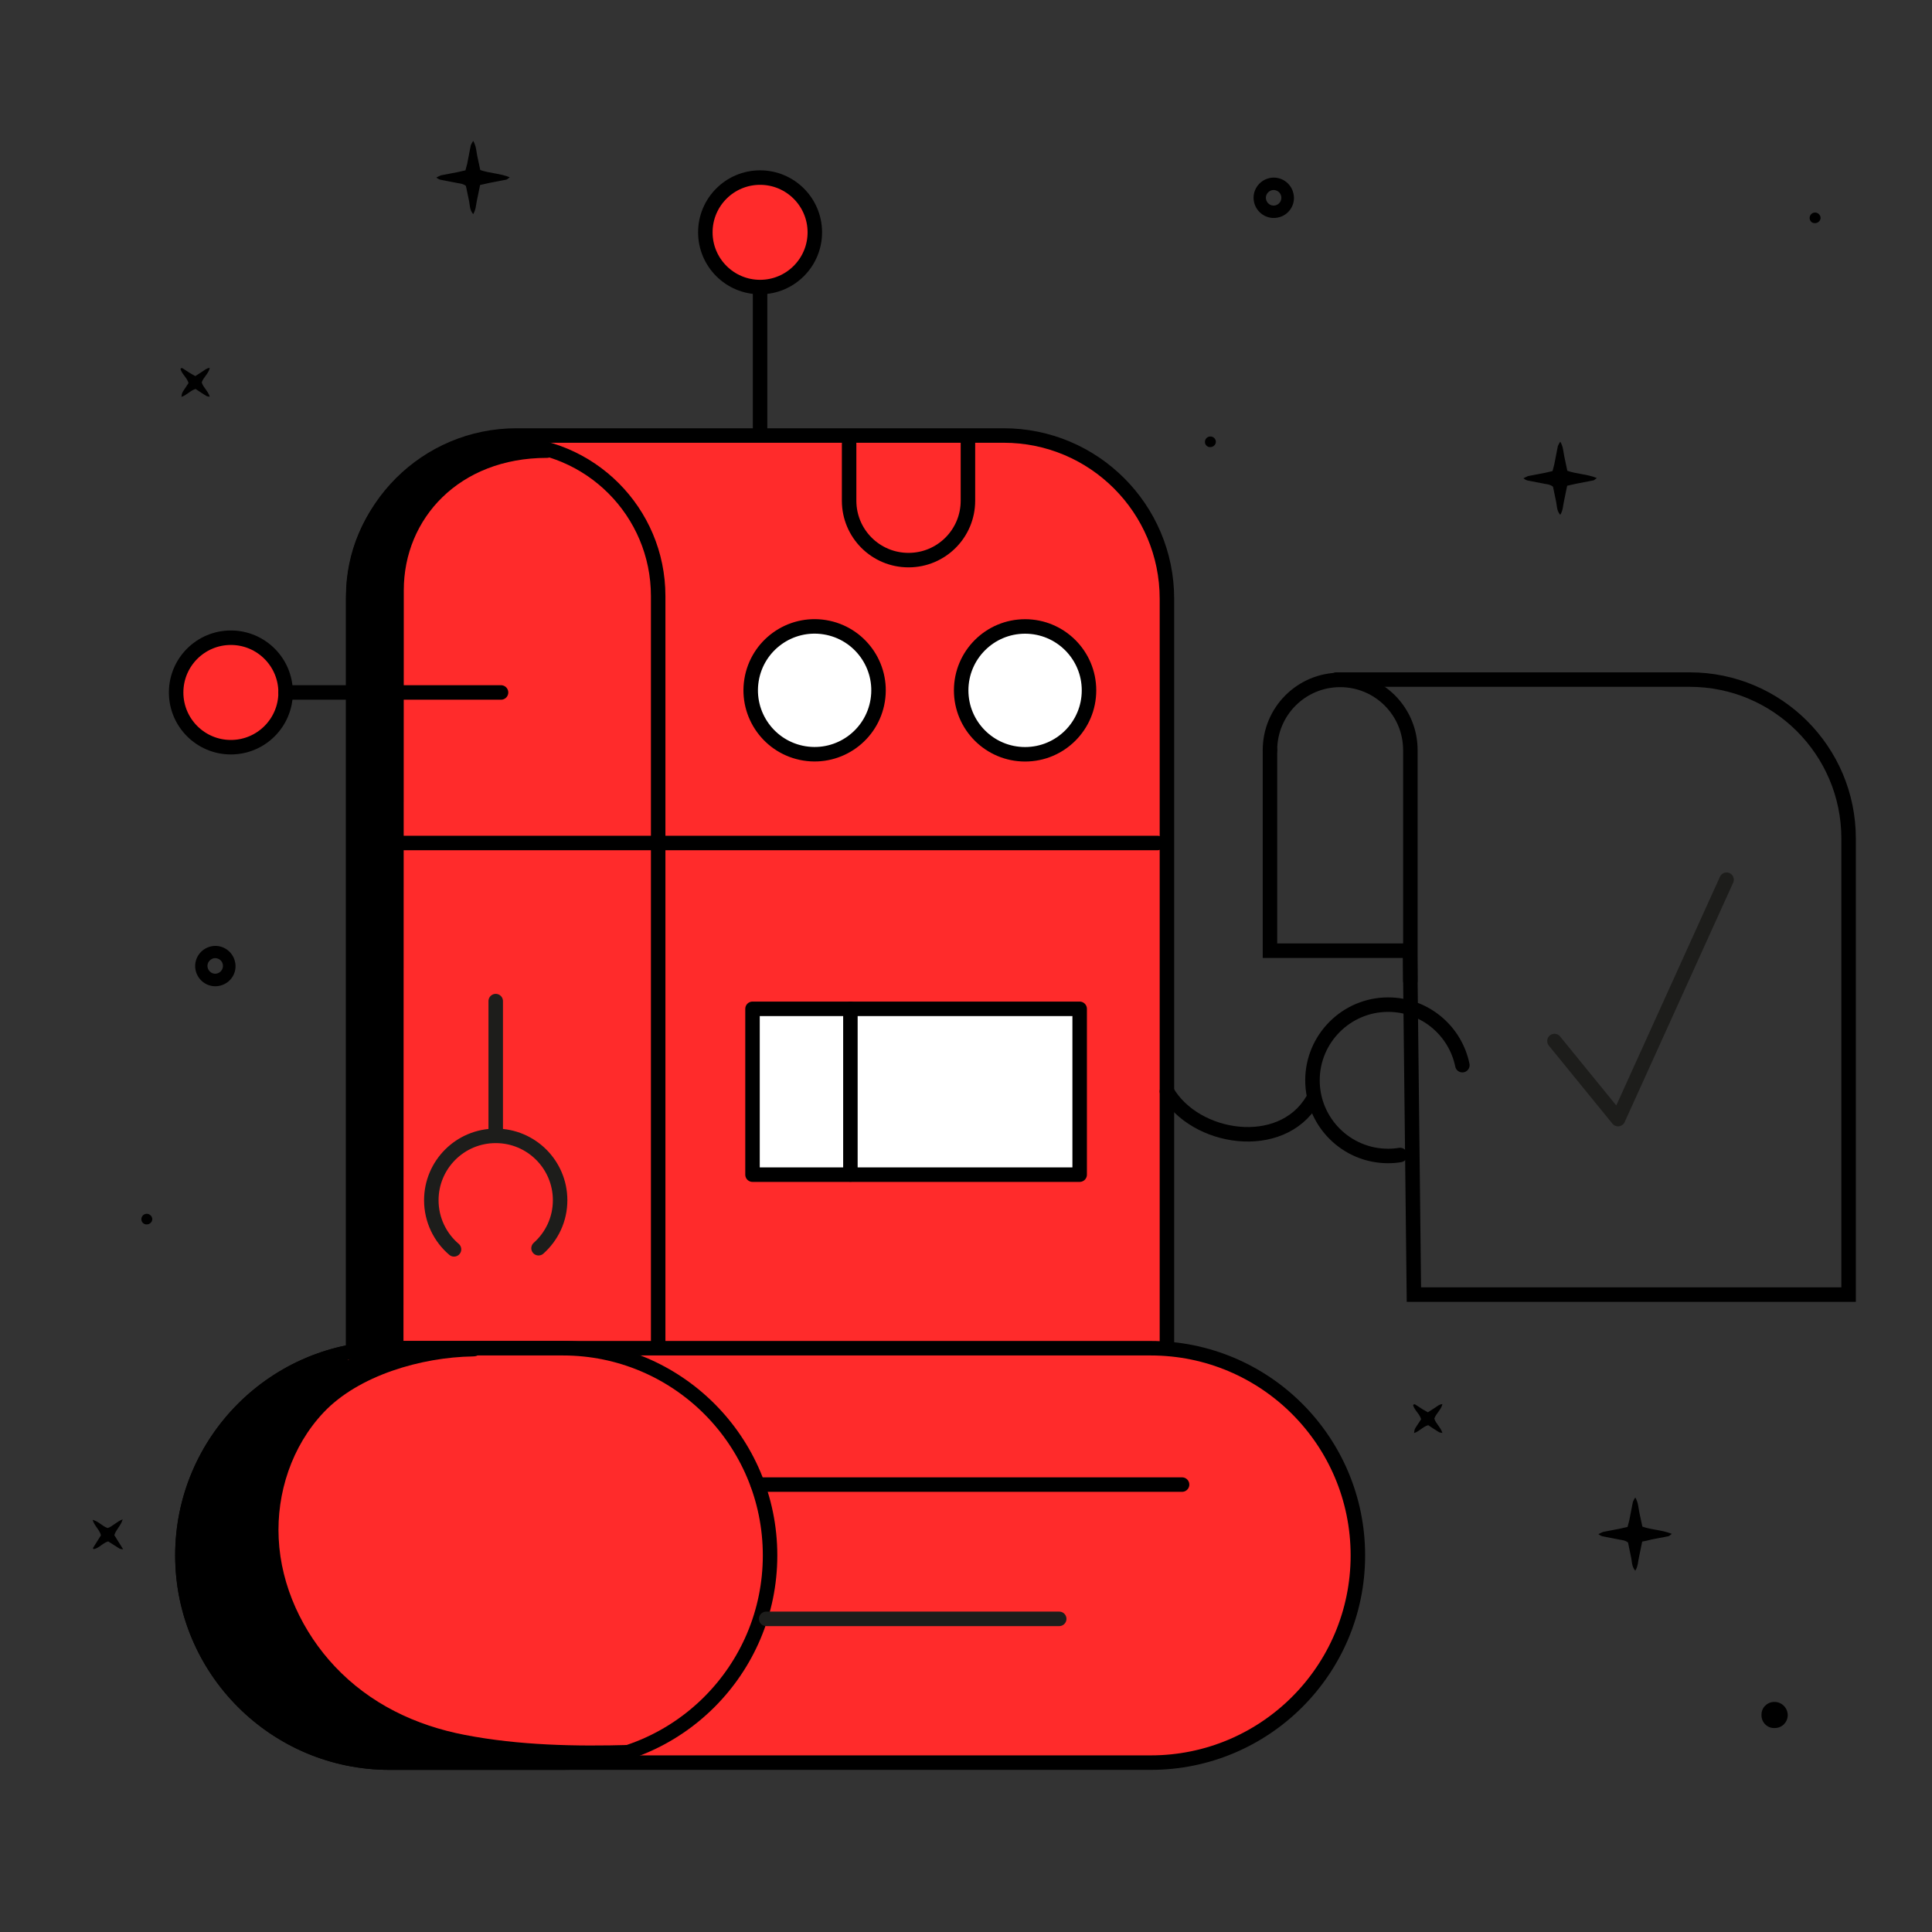 <?xml version="1.0" encoding="utf-8"?>
<!-- Generator: Adobe Illustrator 25.2.1, SVG Export Plug-In . SVG Version: 6.00 Build 0)  -->
<svg version="1.1" id="Capa_1" xmlns:v="https://vecta.io/nano"
	 xmlns="http://www.w3.org/2000/svg" xmlns:xlink="http://www.w3.org/1999/xlink" x="0px" y="0px" viewBox="0 0 1200 1200"
	 style="enable-background:new 0 0 1200 1200;" xml:space="preserve">
<rect x="0" y="0" width="1200" height="1200" fill="#333333" stroke="none"/>
<style type="text/css">
	.st0{fill:#FF2B2B;stroke:#000000;stroke-width:9;stroke-miterlimit:10;}
	.st1{fill:#FF2B2B;stroke:#000000;stroke-width:9;}
	.st2{fill:none;stroke:#000000;stroke-width:9;stroke-linecap:round;stroke-linejoin:round;stroke-miterlimit:10;}
	.st3{fill:none;stroke:#000000;stroke-width:9;stroke-miterlimit:10;}
	.st4{fill:none;stroke:#000000;stroke-width:9;stroke-linecap:round;stroke-miterlimit:10;}
	.st5{fill:none;stroke:#1D1D1B;stroke-width:9;stroke-linecap:round;stroke-linejoin:round;stroke-miterlimit:10;}
	.st6{fill:none;stroke:#1D1D1B;stroke-width:9;stroke-linecap:round;stroke-miterlimit:10;}
	.st7{fill:#FFFFFF;stroke:#000000;stroke-width:9;stroke-linejoin:round;stroke-miterlimit:10;}
	.st8{fill:#FFFFFF;stroke:#000000;stroke-width:9;}
</style>
<g>
	<g>
		<path class="st0" d="M724.8,868.8H219.4V371.9c0-56,45.4-101.4,101.4-101.4h302.6c56,0,101.4,45.4,101.4,101.4L724.8,868.8
			L724.8,868.8z"/>
		<path class="st0" d="M376.2,873.8H252c-18,0-32.6-14.6-32.6-32.6v-471c0-52.3,42.4-94.7,94.7-94.7l0,0c52.3,0,94.7,42.4,94.7,94.7
			v471C408.8,859.2,394.2,873.8,376.2,873.8L376.2,873.8z"/>
	</g>
	<circle class="st1" cx="143.4" cy="430.1" r="34"/>
	<circle class="st1" cx="472.1" cy="144.3" r="34"/>
</g>
<g>
	<g>
		<path class="st2" d="M177.4,430.1h133.8"/>
		<path class="st3" d="M472.1,178.4v95.1"/>
	</g>
	<g>
		<path class="st0" d="M242,1094.8h472.7c71.1,0,128.7-57.6,128.7-128.7l0,0c0-71.1-57.6-128.7-128.7-128.7H242
			c-71.1,0-128.7,57.6-128.7,128.7l0,0C113.3,1037.2,171,1094.8,242,1094.8z"/>
		<path class="st0" d="M242,1094.8h107.6c71.1,0,128.7-57.6,128.7-128.7l0,0c0-71.1-57.6-128.7-128.7-128.7H242
			c-71.1,0-128.7,57.6-128.7,128.7l0,0C113.3,1037.2,171,1094.8,242,1094.8z"/>
	</g>
	<g>
		<path class="st4" d="M869.6,717.4c-2.4,0.4-4.9,0.6-7.4,0.6c-26,0-47-21.1-47-47s21.1-47,47-47c22.7,0,41.7,16.1,46.1,37.6
			 M724.8,677.9c17.5,30.1,70.8,38.3,90.3,5.6"/>
		<path class="st4" d="M830.1,422.1h219.4c54.5,0,98.7,44.2,98.7,98.7v283.3h-270l-2.4-213.6h-87V465.9"/>
		<path class="st4" d="M788.8,465.9c0-24.1,19.5-43.6,43.6-43.6s43.6,19.5,43.6,43.6v143.2"/>
		<path class="st5" d="M965.5,646.6l39.5,48.5l67.4-148.7"/>
		<path class="st4" d="M470.7,922.1h263.5"/>
		<path class="st6" d="M475.9,1005.5h182"/>
	</g>
	<g>
		<path class="st7" d="M467.4,626.6h203.2v103H467.4V626.6z"/>
		<path class="st2" d="M528.2,626.6v102.9"/>
	</g>
	<path class="st5" d="M307.9,621.8v82.7 M282,776c-8.6-7.3-14.1-18.3-14.1-30.5c0-22.1,17.9-40,40-40s40,17.9,40,40
		c0,11.9-5.2,22.5-13.4,29.8"/>
	<path class="st2" d="M226,523.6h492.9 M601.2,274.7V311c0,20.4-16.5,36.9-36.9,36.9l0,0c-20.4,0-36.9-16.5-36.9-36.9v-35.3"/>
</g>
<g>
	
		<ellipse transform="matrix(0.16 -0.987 0.987 0.16 1.769 859.679)" class="st8" cx="506.1" cy="428.8" rx="39.7" ry="39.7"/>
	<circle class="st8" cx="636.7" cy="428.8" r="39.7"/>
</g>
<path d="M298.2,114.9l-1.9,9.2c-0.7,3-0.6,6-2.4,8.9c-2.4-2.8-2-6-2.7-8.8l-1.8-8.7c-1.7-1.4-3.5-1.5-5.2-1.8l-10.8-2.1
	c-0.9-0.3-1.7-0.8-2.4-1.3c0.9-0.5,1.9-1,2.9-1.4l10.4-2l4.8-1.1l1.1-4.2c0.8-3.8,1.4-7.5,2.2-11.3c0.4-1,0.9-1.9,1.5-2.8
	c1.9,3.2,1.9,6.3,2.5,9.2l1.9,8.9c5.9,2.1,12.1,2,18.3,4.5c-1.1,0.8-1.6,1.4-2.2,1.5l-10.4,2C304,113.6,298.2,114.9,298.2,114.9z
	 M137.5,612c-6.6,2.1-13.6-1.6-15.7-8.2s1.6-13.6,8.2-15.7c6.6-2.1,13.6,1.6,15.7,8.2v0.1C147.8,602.9,144.2,609.9,137.5,612
	C137.6,611.9,137.5,611.9,137.5,612L137.5,612z M135.3,604.5c2.5-0.9,3.8-3.7,2.9-6.2s-3.7-3.8-6.2-2.9c0,0-0.1,0-0.1,0.1
	c-2.5,1-3.7,3.8-2.7,6.2C130.2,604.2,132.9,605.4,135.3,604.5L135.3,604.5z M57.7,961.6l5-8c-0.8-3.4-4-5.7-5.2-9.6
	c3.9,1,6,4,9.4,5.1c3-1,5.4-3.9,9.3-5.4c-1.2,4.1-4.1,6.3-5.2,9.8l5.5,8.8c-0.8,0-1.5-0.2-2.2-0.4l-7.1-4.5c-3.5,1-5.6,4.2-9,4.8
	C58.2,962.2,58,962,57.7,961.6L57.7,961.6z M87.8,757.3c0-1.9,1.5-3.4,3.4-3.4c1.8,0,3.4,1.6,3.4,3.4c-0.1,1.8-1.6,3.2-3.5,3.2
	C89.3,760.6,87.8,759.1,87.8,757.3z M748.4,274.5c0-1.9,1.5-3.4,3.4-3.4c1.9,0,3.4,1.5,3.4,3.4c-0.1,1.8-1.6,3.2-3.5,3.2
	C749.9,277.8,748.4,276.3,748.4,274.5L748.4,274.5z M117.1,237.9c-1-3.4-4.1-5.5-5-8.7c0.6-1,1.2-0.5,1.7-0.2c1.4,0.8,2.6,1.8,4,2.6
	c1.1,0.7,2.2,1.2,3.5,2c1.5-1,3-1.9,4.5-2.9c1.3-0.8,2.4-2,4.5-2.2c-0.8,3.7-3.9,5.7-5,9c0.9,3.2,3.9,5.3,5,8.9
	c-0.7,0-1.4-0.2-2-0.4c-2.3-1.4-4.6-2.9-6.8-4.4c-3.3,0.9-5.5,3.9-8.8,4.9c0.3-2.4,0.3-2.4,1.9-4.8
	C115.4,240.5,116.3,239.2,117.1,237.9L117.1,237.9z M973.4,301.7l-1.9,9.2c-0.7,2.9-0.6,6-2.4,8.9c-2.4-2.8-2-6-2.7-8.8l-1.8-8.7
	c-1.7-1.4-3.5-1.5-5.2-1.8l-10.8-2.1c-0.9-0.3-1.7-0.8-2.4-1.3c0.9-0.5,1.9-1,2.9-1.4l10.4-2l4.8-1.1l1.1-4.2
	c0.8-3.8,1.4-7.5,2.2-11.3c0.4-1,0.9-1.9,1.5-2.8c1.9,3.2,1.9,6.3,2.5,9.2l1.9,8.9c5.9,2.1,12.1,2,18.3,4.5
	c-1.1,0.8-1.6,1.4-2.2,1.5l-10.4,2L973.4,301.7L973.4,301.7z M1020,957.5l-1.9,9.2c-0.7,2.9-0.6,6-2.4,8.9c-2.4-2.8-2-6-2.7-8.8
	l-1.8-8.7c-1.7-1.4-3.5-1.5-5.2-1.8l-10.8-2.1c-0.9-0.3-1.7-0.8-2.4-1.3c0.9-0.5,1.9-1,2.9-1.4l10.4-2l4.8-1.1l1.1-4.2
	c0.8-3.8,1.4-7.5,2.2-11.3c0.4-1,0.9-1.9,1.5-2.8c1.9,3.2,1.9,6.3,2.5,9.2l1.9,8.9c5.9,2.1,12.1,2,18.3,4.5
	c-1.1,0.8-1.6,1.4-2.2,1.5l-10.4,2C1023.9,956.7,1022,957.2,1020,957.5L1020,957.5z M794.9,134.8c-6.6,2.1-13.6-1.6-15.7-8.2
	s1.6-13.6,8.2-15.7s13.6,1.6,15.7,8.2v0.1c2.1,6.5-1.5,13.5-8.1,15.6H794.9L794.9,134.8z M792.7,127.4c2.5-0.9,3.8-3.7,2.9-6.2
	s-3.7-3.8-6.2-2.9c0,0-0.1,0-0.1,0.1c-2.5,1-3.7,3.8-2.7,6.2C787.6,127.1,790.3,128.3,792.7,127.4z M1124,135.4
	c0-1.9,1.5-3.4,3.4-3.4c1.8,0,3.4,1.6,3.4,3.4c-0.1,1.8-1.6,3.2-3.5,3.2C1125.5,138.7,1124,137.3,1124,135.4z M1094.1,1065.3
	c-0.2-4.4,3.3-8,7.6-8.2h0.5c4.5,0,8.2,3.7,8.2,8.3c-0.1,4.4-3.6,7.9-8,7.9c-4.3,0.3-8-3-8.3-7.4L1094.1,1065.3L1094.1,1065.3z
	 M882.7,881.5c-1-3.4-4.1-5.5-5-8.7c0.6-1,1.2-0.5,1.7-0.2c1.4,0.8,2.6,1.8,4,2.6c1.1,0.7,2.2,1.2,3.5,2c1.5-1,3-1.9,4.5-2.9
	c1.3-0.8,2.4-2,4.5-2.2c-0.8,3.7-3.9,5.7-5,9c0.9,3.2,3.9,5.3,5,8.9c-0.7,0-1.4-0.2-2-0.4c-2.3-1.4-4.6-2.9-6.8-4.4
	c-3.3,0.9-5.5,3.9-8.8,4.9c0.3-2.4,0.3-2.4,1.9-4.8C881,884.2,881.8,882.8,882.7,881.5L882.7,881.5z M391.8,1083.8
	c-34.1,1-69.4,0.3-103-6.2c-30.8-5.9-59-19.4-80.7-42.4c-20.2-21.4-33.6-50-35-79.6c-1.4-28.3,8.2-57.4,27.8-78.2
	c21.7-23.1,60.8-34.4,92.8-34.9c7.4-0.1,1.9-6.1-5.3-7.7c-10.8-2.4-37.8,2.2-37.8,2.2l0.2-470.4c0-44.7,34.6-82.2,88.8-82.2
	c7.3,0,3.3-11.7-4-12.8c-11.3-1.8-17.7-1.3-28.5,1.6c-1.3-2.8-8.5-1.5-11.9,0.5c-5.2,3.1-11.1,2.7-16.3,5.8c-0.9,0-5.1,5-6.2,5.5
	c-19.1,9.8-32.9,24.3-45,42.5c-13.2,20-9.2,41.3-8.5,64.6c1.7,54.6-1.1,112.1-0.4,166.8v93.7c0,0.5,0.1,1,0.2,1.5
	c-0.2,0.5-0.3,1-0.4,1.6c-2.2,19.1,1,38.5,0.1,57.7c-0.8,19-3.3,38.6-2.7,56.3c0.6,18.3,4,36.3,2.9,54.6c-0.4,6.1-1.9,14.3,4.5,17.3
	l-7.1,3c-0.9-0.6-2-0.9-3.3-0.7c-0.5,0.1-1,0.2-1.5,0.2c-0.1,0-0.2,0-0.2,0.1c-53.5,7.9-93.3,53-98.5,106.4
	c-5.4,55.9,27.2,108.7,75.8,134.9c14.2,7.7,25.7,8.5,42,9.4c18.4,1,40.8-1.1,59.2,2c4.3,0.7,13.6,1.3,13.7-2
	c9.8,1.5,13.3-1.8,23.1-1.1c21.7,1.7,43.5,2.1,65.3,1.5C399.2,1095.1,399.2,1083.6,391.8,1083.8L391.8,1083.8z"/>
</svg>
